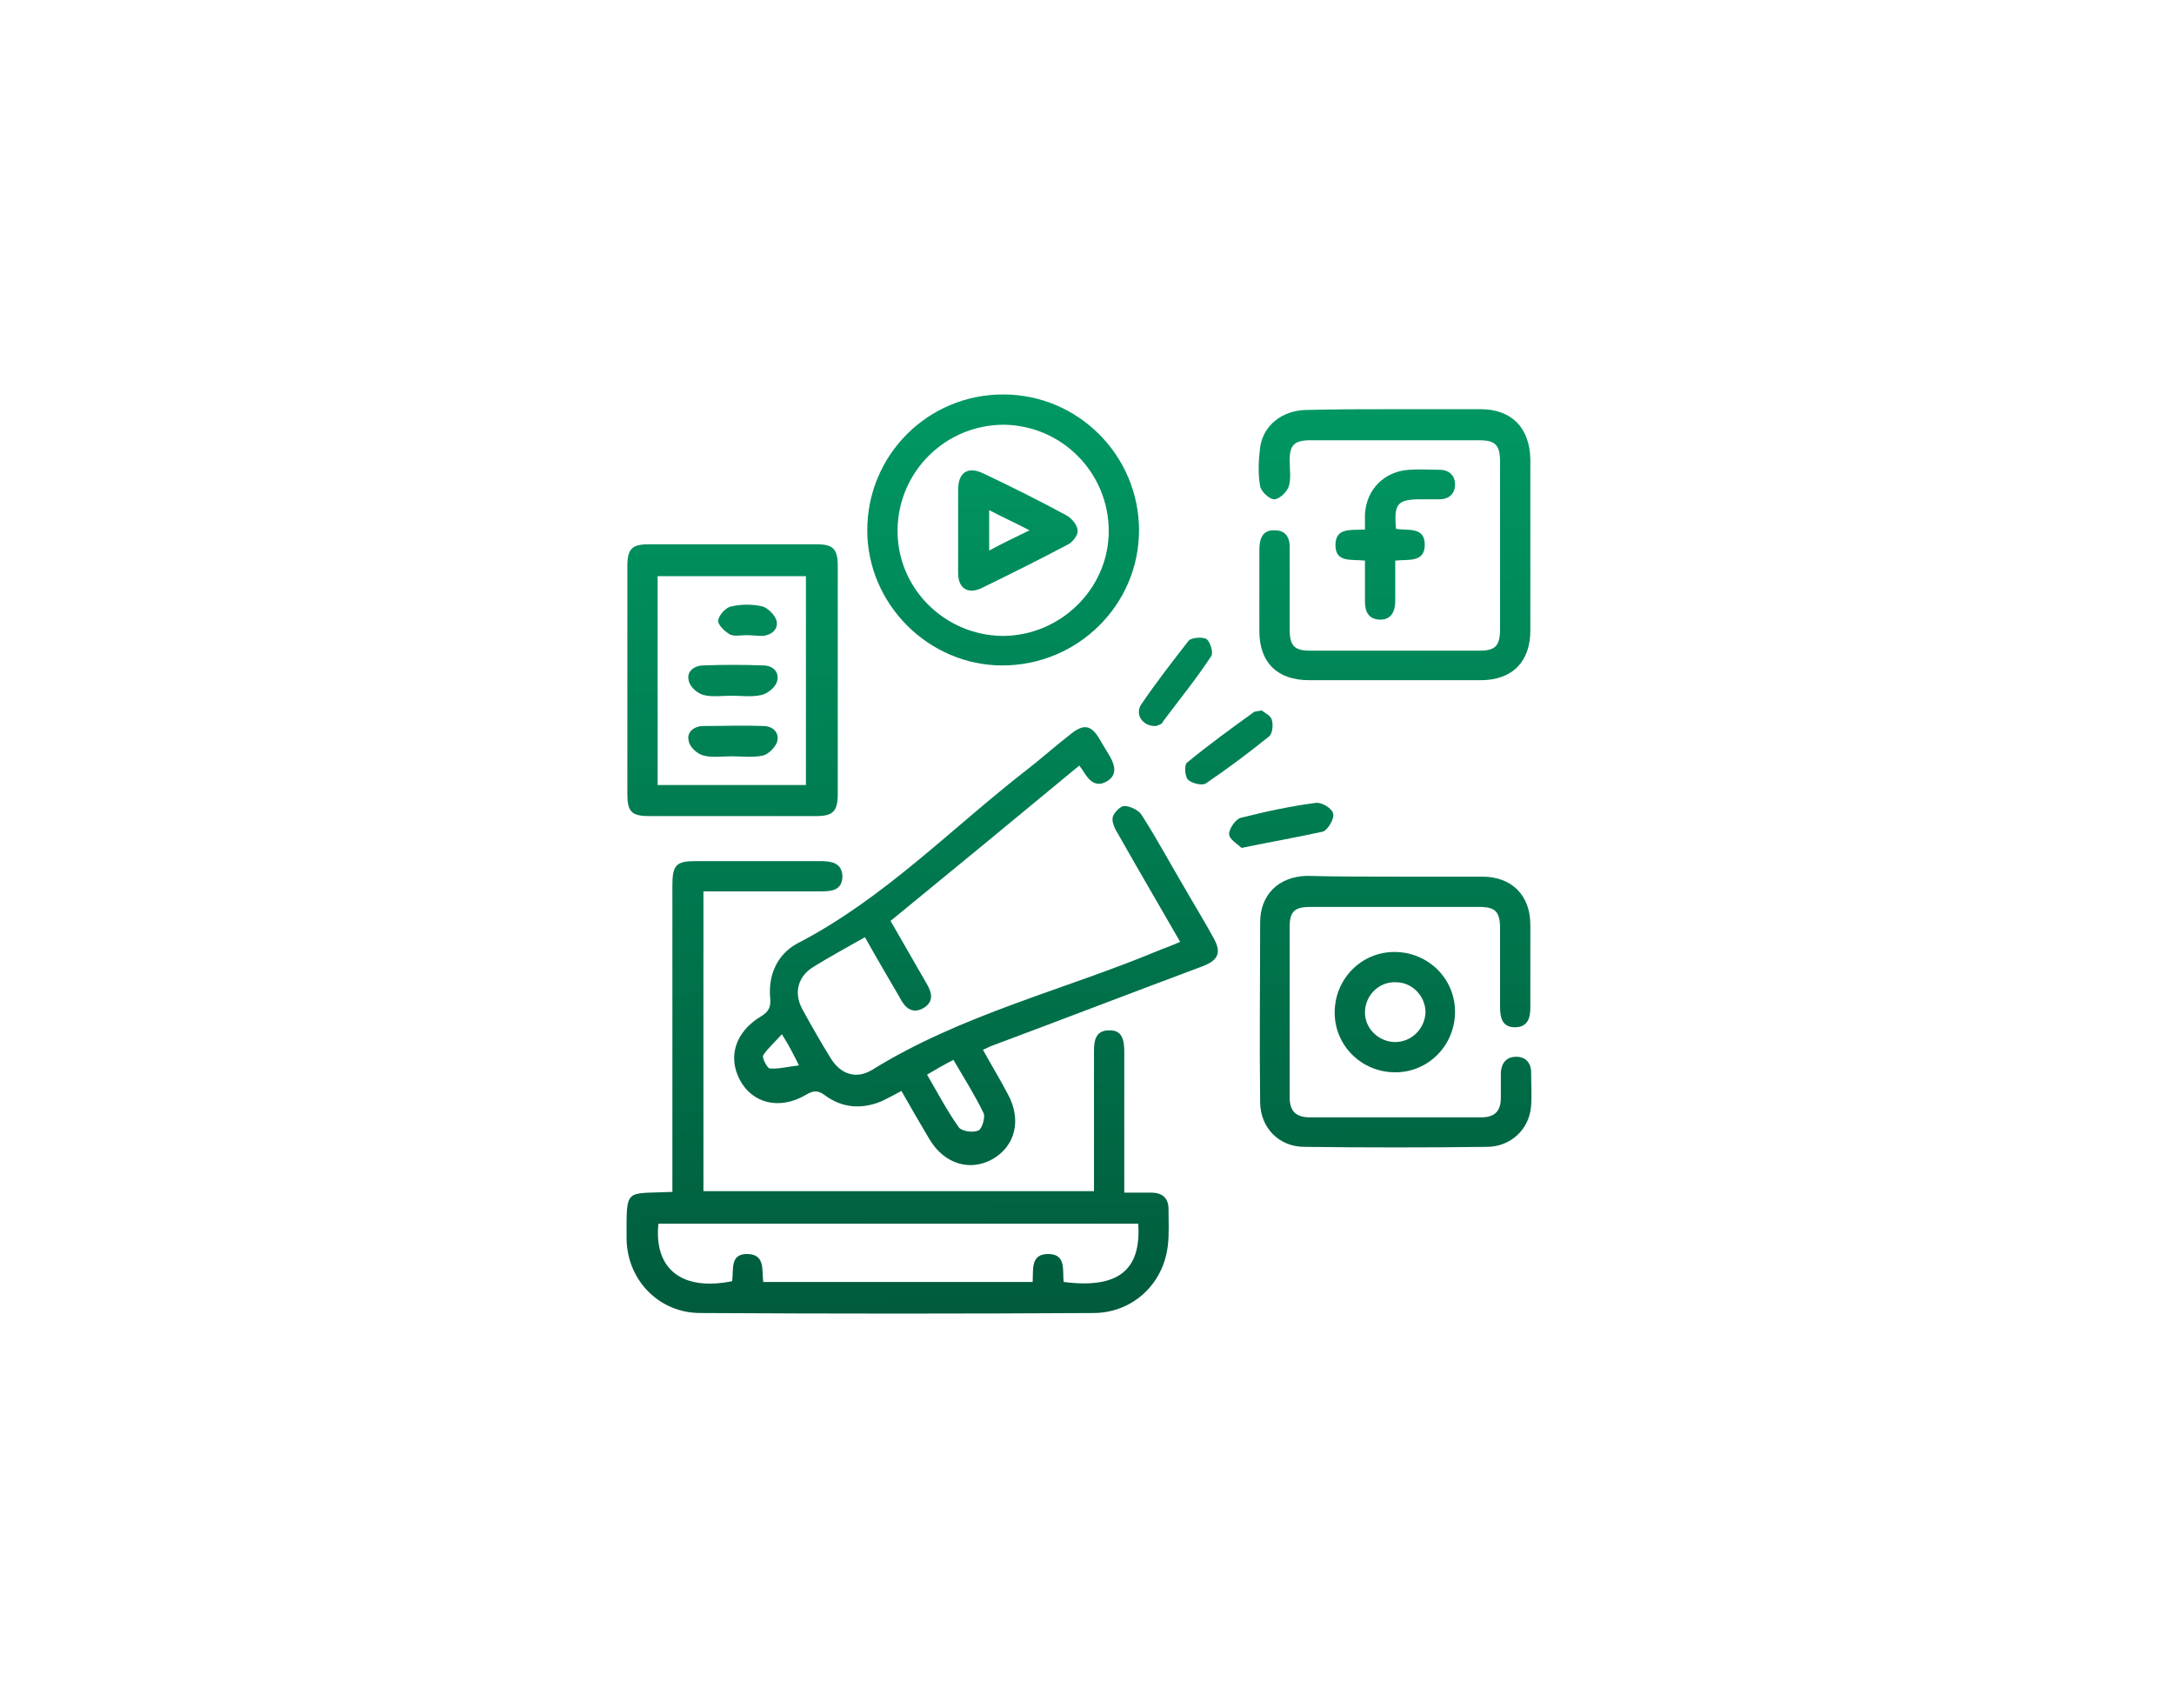 <?xml version="1.0" encoding="utf-8"?>
<!-- Generator: Adobe Illustrator 24.1.1, SVG Export Plug-In . SVG Version: 6.00 Build 0)  -->
<svg version="1.1" id="Layer_1" xmlns="http://www.w3.org/2000/svg" xmlns:xlink="http://www.w3.org/1999/xlink" x="0px" y="0px"
	 viewBox="0 0 280 220" style="enable-background:new 0 0 280 220;" xml:space="preserve">
<style type="text/css">
	.st0{fill:url(#SVGID_1_);}
	.st1{fill:url(#SVGID_2_);}
	.st2{fill:url(#SVGID_3_);}
	.st3{fill:url(#SVGID_4_);}
	.st4{fill:url(#SVGID_5_);}
	.st5{fill:url(#SVGID_6_);}
	.st6{fill:url(#SVGID_7_);}
	.st7{fill:url(#SVGID_8_);}
	.st8{fill:url(#SVGID_9_);}
	.st9{fill:url(#SVGID_10_);}
	.st10{fill:url(#SVGID_11_);}
	.st11{fill:url(#SVGID_12_);}
	.st12{fill:url(#SVGID_13_);}
	.st13{fill:url(#SVGID_14_);}
	.st14{fill:url(#SVGID_15_);}
</style>
<g id="Layer_2_1_">
</g>
<g>
	<linearGradient id="SVGID_1_" gradientUnits="userSpaceOnUse" x1="114.855" y1="50.841" x2="115.78" y2="171.92">
		<stop  offset="0" style="stop-color:#009863"/>
		<stop  offset="1" style="stop-color:#005A3B"/>
	</linearGradient>
	<path class="st0" d="M86.6,153.5c0-3.2,0-6.2,0-9.2c0-10.1,0-20.2,0-30.3c0-2.6,0.5-3.1,3-3.1c5.3,0,10.6,0,15.9,0
		c1.4,0,2.9,0.1,3,1.9c0,1.9-1.4,2-2.9,2c-5,0-9.9,0-15,0c0,12.9,0,25.7,0,38.6c16.7,0,33.4,0,50.3,0c0-0.6,0-1.3,0-2
		c0-5.4,0-10.7,0-16.1c0-1.4,0.3-2.6,1.9-2.6c1.7-0.1,2,1.2,2,2.7c0,6,0,12,0,18.2c1.3,0,2.4,0,3.5,0c1.4,0,2.2,0.7,2.2,2.1
		c0,1.6,0.1,3.2-0.1,4.8c-0.6,4.9-4.5,8.5-9.4,8.6c-16.9,0.1-33.9,0.1-50.8,0c-5.3,0-9.4-4.2-9.5-9.5
		C80.7,152.8,80.4,153.8,86.6,153.5z M146.6,157.6c-20.7,0-41.3,0-61.8,0c-0.6,5.9,3.1,8.7,9.5,7.4c0.2-1.5-0.3-3.5,1.9-3.5
		c2.4,0,1.9,2.1,2.1,3.6c11.6,0,23.2,0,34.7,0c0.1-1.6-0.3-3.6,2-3.6c2.4,0,1.8,2.2,2,3.6C144,166,147,163.6,146.6,157.6z"/>
	<linearGradient id="SVGID_2_" gradientUnits="userSpaceOnUse" x1="124.999" y1="50.763" x2="125.923" y2="171.843">
		<stop  offset="0" style="stop-color:#009863"/>
		<stop  offset="1" style="stop-color:#005A3B"/>
	</linearGradient>
	<path class="st1" d="M111.4,120.7c-2.3,1.3-4.5,2.5-6.6,3.8c-2,1.2-2.6,3.3-1.5,5.4c1.2,2.2,2.4,4.3,3.7,6.4
		c1.3,2.1,3.3,2.7,5.3,1.5c11.6-7.2,24.8-10.3,37.2-15.5c0.8-0.3,1.6-0.6,2.5-1c-2.7-4.7-5.4-9.3-8-13.9c-0.4-0.6-0.8-1.5-0.7-2.1
		c0.1-0.6,1-1.5,1.5-1.5c0.7,0,1.8,0.5,2.2,1.1c2,3.1,3.7,6.3,5.6,9.5c1.2,2.1,2.5,4.2,3.7,6.4c1,1.8,0.7,2.8-1.3,3.6
		c-9.1,3.4-18.2,6.9-27.3,10.3c-0.3,0.1-0.6,0.3-1.1,0.5c1.1,2,2.2,3.8,3.2,5.7c1.8,3.3,1,6.7-2,8.4c-2.9,1.6-6.2,0.6-8.1-2.6
		c-1.2-2-2.4-4.1-3.6-6.2c-0.9,0.5-1.7,0.9-2.5,1.3c-2.6,1.1-5.1,0.9-7.3-0.7c-0.9-0.7-1.5-0.7-2.5-0.1c-3.4,2-6.9,1.1-8.5-1.9
		c-1.6-3-0.6-6.2,2.7-8.2c1-0.6,1.3-1.2,1.2-2.3c-0.3-3,0.9-5.7,3.5-7.1c11.2-5.8,19.8-14.8,29.6-22.4c1.8-1.4,3.6-3,5.4-4.4
		c1.9-1.6,2.9-1.4,4.1,0.8c0.4,0.7,0.8,1.3,1.2,2c0.6,1.1,0.9,2.3-0.4,3.1c-1.3,0.8-2.2,0.1-2.9-1c-0.2-0.3-0.3-0.5-0.7-1
		c-8.1,6.7-16.1,13.3-24.3,20c1.6,2.8,3.1,5.4,4.6,8c0.8,1.3,1,2.5-0.5,3.3c-1.4,0.7-2.3-0.2-2.9-1.4
		C114.4,125.9,112.9,123.4,111.4,120.7z M119.4,138.4c1.4,2.4,2.6,4.7,4.1,6.8c0.4,0.5,1.8,0.7,2.5,0.4c0.5-0.2,0.9-1.7,0.7-2.2
		c-1.1-2.3-2.5-4.5-3.9-6.9C121.6,137.1,120.6,137.7,119.4,138.4z M100.7,133.2c-0.9,1-1.8,1.8-2.4,2.7c-0.2,0.3,0.5,1.6,0.8,1.7
		c1.1,0.1,2.3-0.2,3.8-0.4C102.1,135.6,101.6,134.6,100.7,133.2z"/>
	<linearGradient id="SVGID_3_" gradientUnits="userSpaceOnUse" x1="179.518" y1="50.347" x2="180.442" y2="171.426">
		<stop  offset="0" style="stop-color:#009863"/>
		<stop  offset="1" style="stop-color:#005A3B"/>
	</linearGradient>
	<path class="st2" d="M179.7,52.7c3.7,0,7.4,0,11,0c4,0,6.3,2.4,6.4,6.4c0,7.4,0,14.7,0,22.1c0,4-2.3,6.4-6.4,6.4
		c-7.4,0-14.7,0-22.1,0c-4.1,0-6.4-2.3-6.4-6.3c0-3.5,0-7,0-10.5c0-1.4,0.4-2.6,2-2.5c1.6,0,2,1.2,1.9,2.6c0,3.4,0,6.7,0,10.1
		c0,2.2,0.6,2.8,2.7,2.8c7.2,0,14.5,0,21.7,0c2.1,0,2.7-0.6,2.7-2.8c0-7.2,0-14.4,0-21.5c0-2.2-0.6-2.8-2.7-2.8
		c-7.2,0-14.5,0-21.7,0c-2.1,0-2.7,0.6-2.7,2.6c0,1.1,0.2,2.3-0.1,3.3c-0.2,0.7-1.2,1.7-1.9,1.7c-0.6,0-1.7-1-1.8-1.7
		c-0.3-1.6-0.2-3.4,0-5c0.4-2.8,2.8-4.7,5.8-4.8C172,52.7,175.8,52.7,179.7,52.7z"/>
	<linearGradient id="SVGID_4_" gradientUnits="userSpaceOnUse" x1="179.064" y1="50.351" x2="179.989" y2="171.43">
		<stop  offset="0" style="stop-color:#009863"/>
		<stop  offset="1" style="stop-color:#005A3B"/>
	</linearGradient>
	<path class="st3" d="M179.7,112.9c3.7,0,7.5,0,11.2,0c3.8,0,6.2,2.4,6.2,6.2c0,3.6,0,7.1,0,10.7c0,1.4-0.4,2.5-2,2.5
		c-1.6,0-1.9-1.2-1.9-2.6c0-3.4,0-6.7,0-10.1c0-2.2-0.6-2.8-2.7-2.8c-7.2,0-14.5,0-21.7,0c-2.1,0-2.7,0.6-2.7,2.6
		c0,7.3,0,14.6,0,21.9c0,1.8,0.8,2.6,2.6,2.6c7.4,0,14.7,0,22.1,0c1.7,0,2.5-0.8,2.5-2.5c0-1.1,0-2.2,0-3.3c0.1-1.2,0.7-2,2-2
		c1.2,0,1.9,0.8,1.9,2c0,1.4,0.1,2.9,0,4.3c-0.2,3-2.6,5.3-5.7,5.3c-7.8,0.1-15.6,0.1-23.5,0c-3.3,0-5.7-2.5-5.7-5.8
		c-0.1-7.7,0-15.4,0-23.1c0-3.6,2.4-5.9,6-6C172,112.9,175.8,112.9,179.7,112.9z"/>
	<linearGradient id="SVGID_5_" gradientUnits="userSpaceOnUse" x1="94.048" y1="51" x2="94.972" y2="172.079">
		<stop  offset="0" style="stop-color:#009863"/>
		<stop  offset="1" style="stop-color:#005A3B"/>
	</linearGradient>
	<path class="st4" d="M107.9,87.7c0,4.8,0,9.7,0,14.5c0,2.3-0.6,2.9-2.8,2.9c-7.2,0-14.3,0-21.5,0c-2.3,0-2.8-0.6-2.8-2.9
		c0-9.8,0-19.5,0-29.3c0-2.2,0.6-2.8,2.7-2.8c7.2,0,14.5,0,21.7,0c2.1,0,2.7,0.6,2.7,2.8C107.9,77.9,107.9,82.8,107.9,87.7z
		 M84.7,101.1c6.5,0,12.8,0,19.1,0c0-9.1,0-18,0-26.9c-6.5,0-12.8,0-19.1,0C84.7,83.2,84.7,92.1,84.7,101.1z"/>
	<linearGradient id="SVGID_6_" gradientUnits="userSpaceOnUse" x1="129.103" y1="50.732" x2="130.028" y2="171.811">
		<stop  offset="0" style="stop-color:#009863"/>
		<stop  offset="1" style="stop-color:#005A3B"/>
	</linearGradient>
	<path class="st5" d="M146.7,68.3c0,9.6-7.9,17.4-17.6,17.4c-9.5,0-17.4-7.9-17.4-17.4c0-9.7,7.8-17.5,17.5-17.5
		C138.9,50.8,146.7,58.7,146.7,68.3z M142.8,68.4c0-7.5-6-13.6-13.5-13.7c-7.5,0-13.6,6-13.7,13.5c-0.1,7.5,6,13.6,13.5,13.7
		C136.6,81.9,142.8,75.8,142.8,68.4z"/>
	<linearGradient id="SVGID_7_" gradientUnits="userSpaceOnUse" x1="179.059" y1="50.351" x2="179.983" y2="171.43">
		<stop  offset="0" style="stop-color:#009863"/>
		<stop  offset="1" style="stop-color:#005A3B"/>
	</linearGradient>
	<path class="st6" d="M187.4,130.3c0,4.3-3.4,7.8-7.7,7.8c-4.3,0-7.8-3.4-7.8-7.7c0-4.3,3.4-7.8,7.7-7.8
		C183.9,122.6,187.4,126,187.4,130.3z M179.7,134.2c2.1,0,3.8-1.7,3.9-3.8c0-2.1-1.7-3.9-3.8-3.9c-2.2-0.1-4,1.7-4,3.9
		C175.8,132.5,177.6,134.2,179.7,134.2z"/>
	<linearGradient id="SVGID_8_" gradientUnits="userSpaceOnUse" x1="179.565" y1="50.347" x2="180.489" y2="171.426">
		<stop  offset="0" style="stop-color:#009863"/>
		<stop  offset="1" style="stop-color:#005A3B"/>
	</linearGradient>
	<path class="st7" d="M175.8,72.2c-1.8-0.2-3.8,0.3-3.8-2c0-2.3,2-1.9,3.8-2c0-0.7,0-1.3,0-2c0.2-3.2,2.5-5.5,5.7-5.7
		c1.3-0.1,2.6,0,3.9,0c1.2,0,2,0.7,2,1.9c0,1.2-0.8,1.9-2,1.9c-0.8,0-1.5,0-2.3,0c-3.1,0-3.6,0.5-3.3,3.8c1.4,0.3,3.8-0.4,3.7,2.2
		c-0.1,2.2-2.2,1.7-3.8,1.9c0,1.7,0,3.5,0,5.2c0,1.3-0.5,2.4-1.9,2.4c-1.5,0-2-1-2-2.3C175.8,75.8,175.8,74.1,175.8,72.2z"/>
	<linearGradient id="SVGID_9_" gradientUnits="userSpaceOnUse" x1="164.604" y1="50.461" x2="165.529" y2="171.54">
		<stop  offset="0" style="stop-color:#009863"/>
		<stop  offset="1" style="stop-color:#005A3B"/>
	</linearGradient>
	<path class="st8" d="M159.9,109.2c-0.5-0.5-1.6-1.1-1.6-1.8c0-0.7,0.9-2,1.6-2.1c3.2-0.8,6.4-1.5,9.6-1.9c0.7-0.1,2.1,0.7,2.2,1.4
		c0.2,0.6-0.7,2.1-1.3,2.3C167.2,107.8,163.8,108.4,159.9,109.2z"/>
	<linearGradient id="SVGID_10_" gradientUnits="userSpaceOnUse" x1="151.169" y1="50.564" x2="152.093" y2="171.643">
		<stop  offset="0" style="stop-color:#009863"/>
		<stop  offset="1" style="stop-color:#005A3B"/>
	</linearGradient>
	<path class="st9" d="M148.9,93.5c-1.7,0.1-2.8-1.5-1.9-2.8c1.9-2.8,4-5.5,6.1-8.2c0.4-0.4,1.8-0.5,2.3-0.2c0.5,0.4,0.9,1.8,0.6,2.2
		c-1.9,2.9-4.1,5.6-6.2,8.4C149.7,93.3,149.1,93.4,148.9,93.5z"/>
	<linearGradient id="SVGID_11_" gradientUnits="userSpaceOnUse" x1="157.991" y1="50.511" x2="158.915" y2="171.591">
		<stop  offset="0" style="stop-color:#009863"/>
		<stop  offset="1" style="stop-color:#005A3B"/>
	</linearGradient>
	<path class="st10" d="M162.5,91.5c0.4,0.3,1.2,0.7,1.3,1.2c0.2,0.6,0.1,1.7-0.3,2.1c-2.6,2.1-5.4,4.2-8.2,6.1
		c-0.5,0.3-1.8,0-2.3-0.5c-0.4-0.4-0.5-1.9-0.1-2.2c2.8-2.3,5.7-4.4,8.6-6.5C161.7,91.6,162,91.6,162.5,91.5z"/>
	<linearGradient id="SVGID_12_" gradientUnits="userSpaceOnUse" x1="94.054" y1="50.999" x2="94.979" y2="172.079">
		<stop  offset="0" style="stop-color:#009863"/>
		<stop  offset="1" style="stop-color:#005A3B"/>
	</linearGradient>
	<path class="st11" d="M94.2,89.6c-1.2,0-2.5,0.2-3.6-0.1c-0.8-0.2-1.8-1.1-1.9-1.9c-0.3-1.1,0.7-1.9,1.9-1.9c2.6-0.1,5.1-0.1,7.7,0
		c1.2,0,2.1,0.8,1.8,2c-0.2,0.8-1.2,1.6-2,1.8C96.8,89.8,95.5,89.6,94.2,89.6z"/>
	<linearGradient id="SVGID_13_" gradientUnits="userSpaceOnUse" x1="93.998" y1="51" x2="94.922" y2="172.079">
		<stop  offset="0" style="stop-color:#009863"/>
		<stop  offset="1" style="stop-color:#005A3B"/>
	</linearGradient>
	<path class="st12" d="M94.2,97.4c-1.2,0-2.5,0.2-3.6-0.1c-0.8-0.2-1.8-1.1-1.9-1.9c-0.3-1.1,0.7-1.9,1.9-1.9c2.6,0,5.1-0.1,7.7,0
		c1.2,0,2.1,0.8,1.8,2c-0.2,0.7-1.1,1.6-1.8,1.8C96.9,97.6,95.5,97.4,94.2,97.4C94.2,97.4,94.2,97.4,94.2,97.4z"/>
	<linearGradient id="SVGID_14_" gradientUnits="userSpaceOnUse" x1="96.083" y1="50.984" x2="97.007" y2="172.063">
		<stop  offset="0" style="stop-color:#009863"/>
		<stop  offset="1" style="stop-color:#005A3B"/>
	</linearGradient>
	<path class="st13" d="M96.1,81.8c-0.7,0-1.5,0.2-2.1-0.1c-0.7-0.4-1.6-1.3-1.5-1.8c0.1-0.7,1-1.7,1.7-1.8c1.3-0.3,2.7-0.3,4,0
		c0.7,0.2,1.6,1.1,1.8,1.8c0.3,1.1-0.6,1.9-1.8,2C97.5,81.9,96.8,81.8,96.1,81.8C96.1,81.8,96.1,81.8,96.1,81.8z"/>
	<linearGradient id="SVGID_15_" gradientUnits="userSpaceOnUse" x1="130.955" y1="50.718" x2="131.879" y2="171.797">
		<stop  offset="0" style="stop-color:#009863"/>
		<stop  offset="1" style="stop-color:#005A3B"/>
	</linearGradient>
	<path class="st14" d="M123.4,68.1c0-1.7,0-3.4,0-5c0-2.3,1.3-3.1,3.3-2.1c3.6,1.7,7.2,3.5,10.7,5.4c0.7,0.4,1.4,1.3,1.4,2
		c0,0.6-0.7,1.5-1.4,1.8c-3.6,1.9-7.2,3.7-10.9,5.5c-1.8,0.9-3.1,0.1-3.1-1.9C123.4,71.9,123.4,70,123.4,68.1z M127.4,70.9
		c1.7-0.9,3.3-1.7,5.2-2.6c-1.9-1-3.5-1.7-5.2-2.6C127.4,67.5,127.4,69.1,127.4,70.9z"/>
</g>
</svg>
